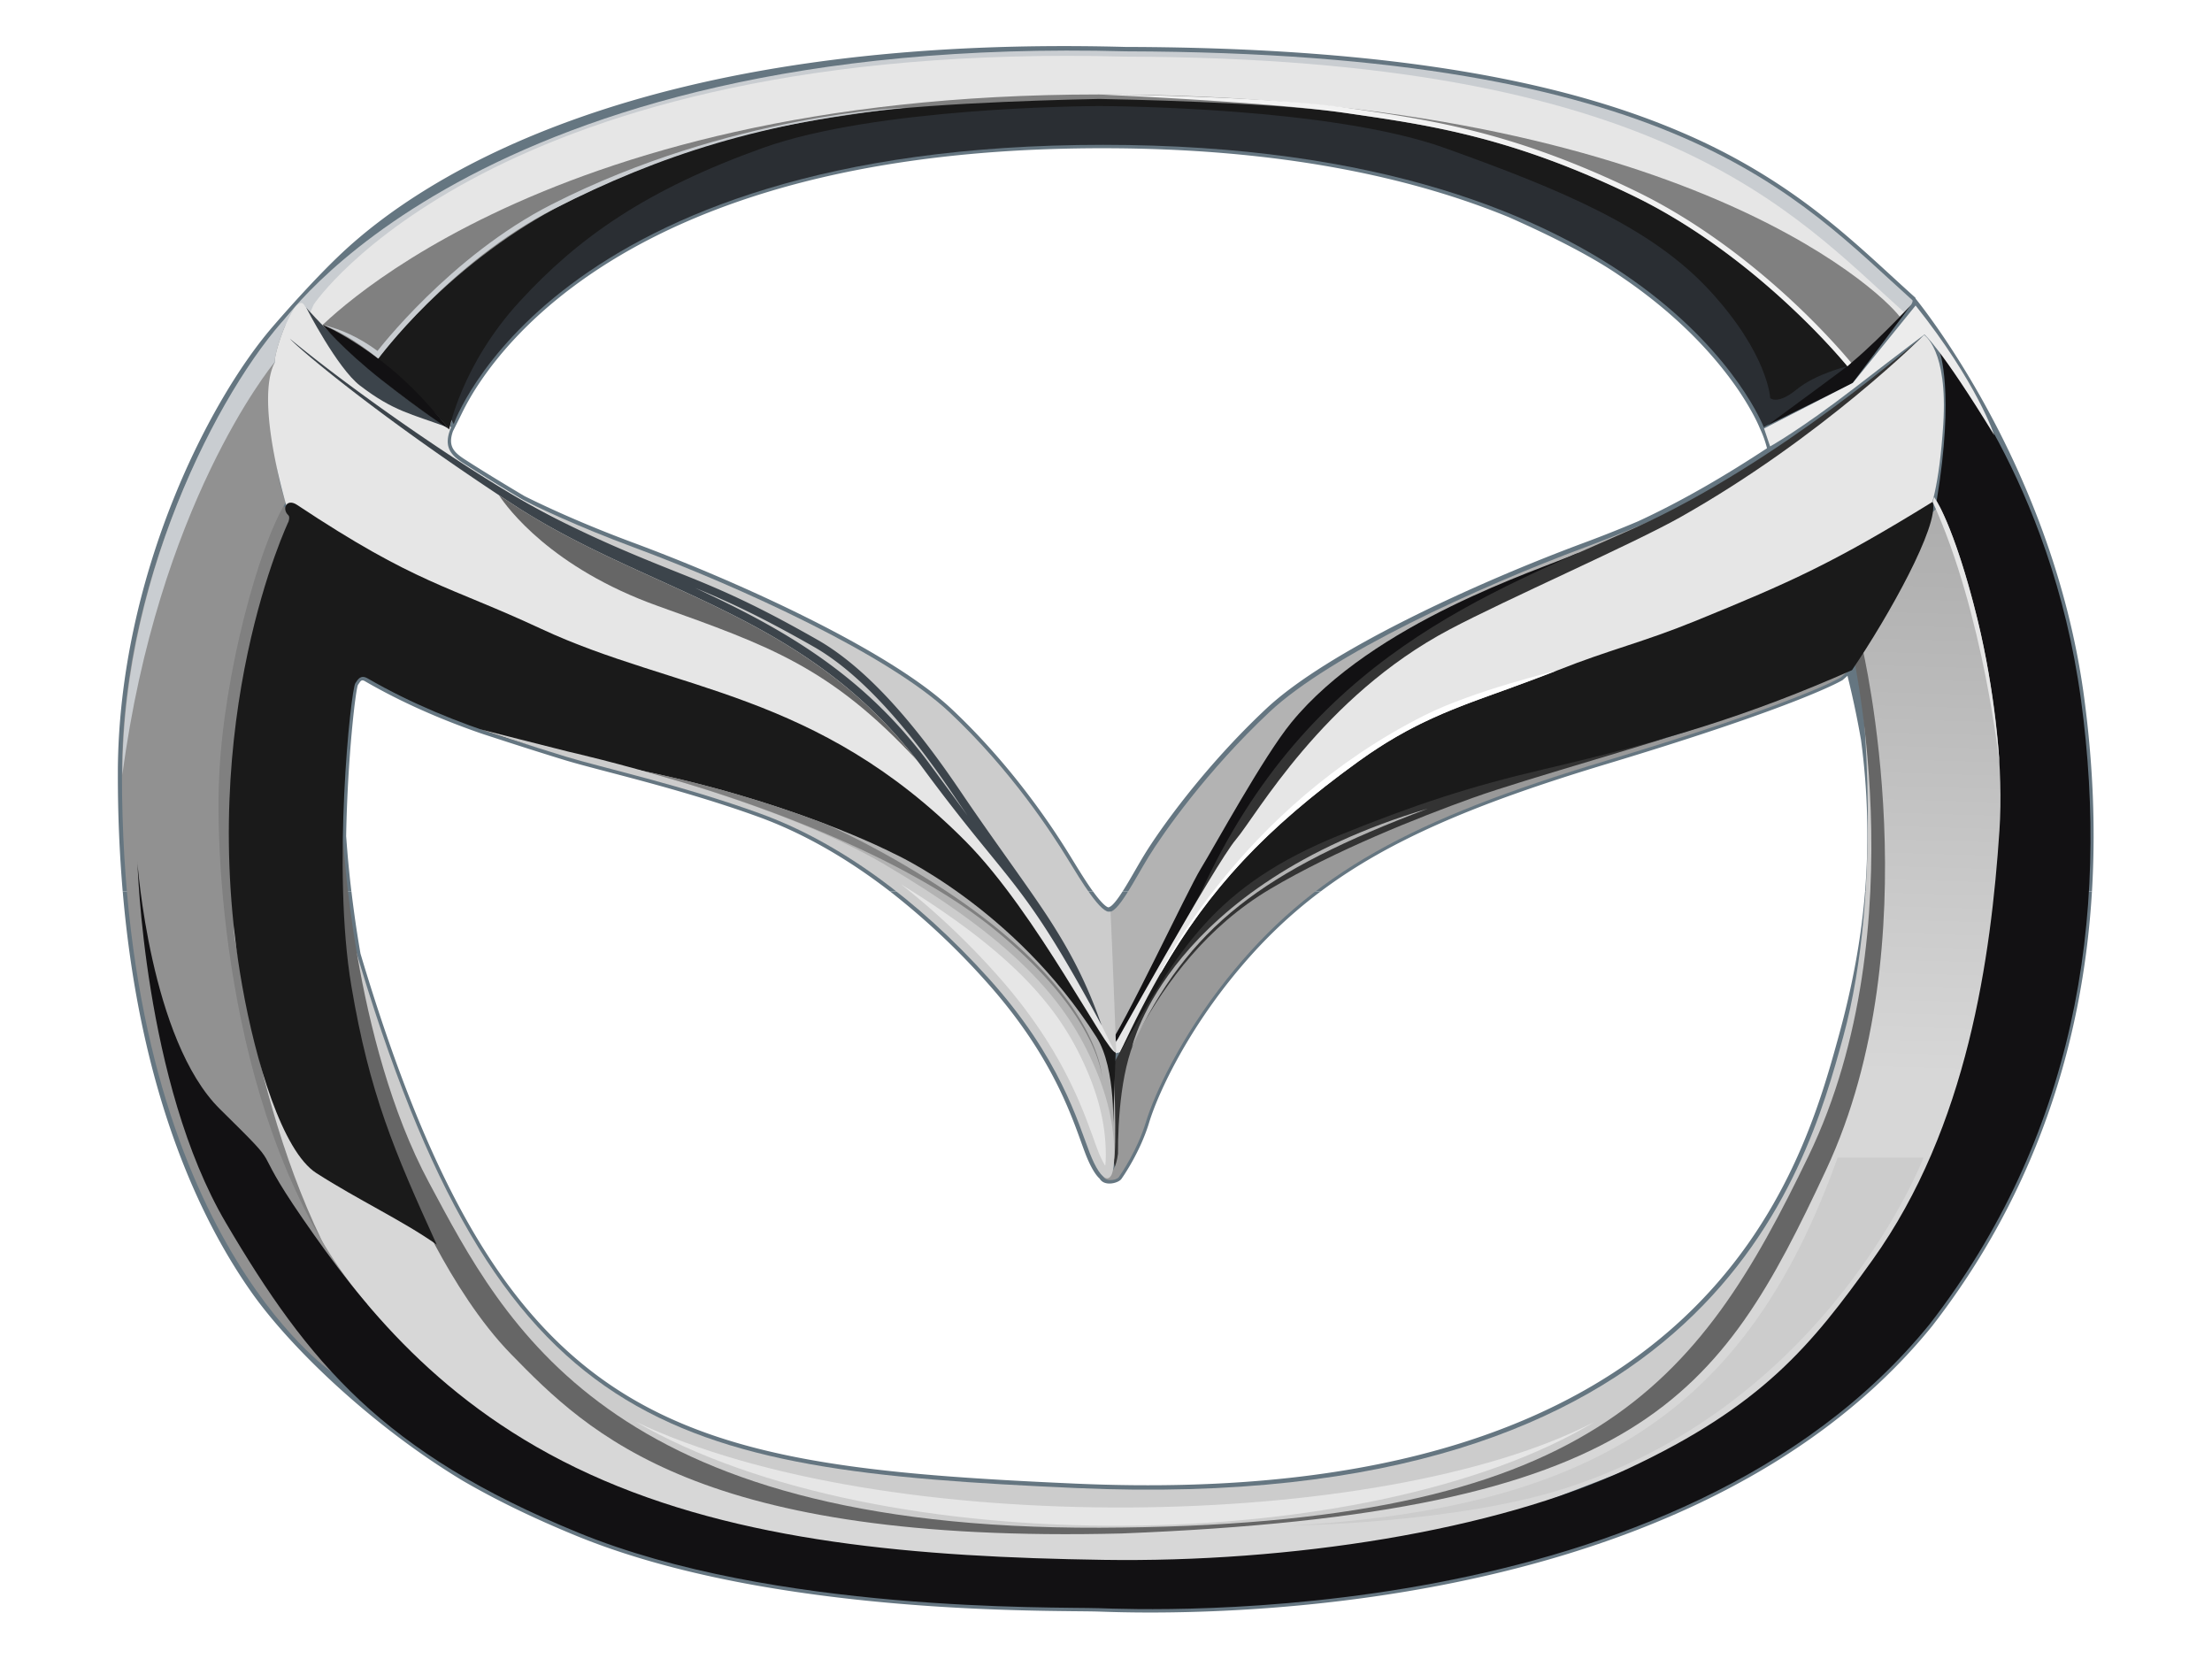 <?xml version="1.0" encoding="UTF-8"?>
<svg width="120" height="90" clip-rule="evenodd" fill-rule="evenodd" version="1.1" xmlns="http://www.w3.org/2000/svg">
 <linearGradient id="a" x2="1" gradientTransform="matrix(-2.739,111.58,-111.58,-2.739,262.8,82.8)" gradientUnits="userSpaceOnUse">
  <stop stop-color="#999" offset="0"/>
  <stop stop-color="#d7d7d7" offset="1"/>
 </linearGradient>
 <radialGradient id="b" cx="0" cy="0" r="1" gradientTransform="matrix(55.097,-41.179,-25.43,-34.025,11.902,111.47)" gradientUnits="userSpaceOnUse">
  <stop stop-color="#fff" offset="0"/>
  <stop stop-color="#919191" offset="1"/>
 </radialGradient>
 <g transform="matrix(1.214 0 0 1.214 6.394 2.5)">
  <path d="m36.245 32.067c-2.604-3.525-5.704-5.503-8.896-7.092a64.167 64.167 0 0 0-1.56-0.748c1.513 0.595 2.974 1.275 5.31 2.606 2.561 1.462 4.863 4.579 6.318 6.734 0.18 0.267 0.364 0.535 0.548 0.801-0.567-0.735-1.135-1.51-1.72-2.3" fill="#43565c"/>
  <path d="m10.437 37.774c0.095 0.795 0.225 1.743 0.406 2.785 6.367 21.295 13.775 22.876 31.982 23.681 14.142 0.625 22.239-2.885 27.007-7.28 4.772-4.398 6.238-9.708 7.074-12.749 0.6-2.185 0.997-4.295 1.172-6.437h10.138c-0.411 6.877-2.573 13.534-7.143 19.427-5.65 6.958-14.484 10.16-22.128 11.615-7.648 1.455-14.14 1.172-15.135 1.14s-4.632 0.02-9.112-0.368c-4.482-0.39-9.822-1.218-14.213-3.017-1.934-0.793-3.605-1.607-5.076-2.463-3.976-2.395-7.653-5.88-9.451-8.437-2.257-3.211-4.966-8.835-5.741-17.896h10.22zm33.138 0c0.31 0.43 0.553 0.68 0.685 0.714 0.078-0.014 0.168-0.079 0.302-0.24 0.104-0.124 0.217-0.286 0.337-0.474h8.853c-1.528 1.145-2.852 2.455-4.097 4.023-2.035 2.563-3.2 5.084-3.572 6.311-0.387 1.279-1.124 2.356-1.238 2.516-0.136 0.19-0.76 0.352-0.969-0.012-0.215-0.192-0.434-0.588-0.635-1.106-0.261-0.676-0.588-1.734-1.248-3.065-0.657-1.323-1.645-2.921-3.234-4.684a32.672 32.672 0 0 0-4.255-3.983h9.071" fill="#657681"/>
  <path d="m0.216 37.774a61.48 61.48 0 0 1-0.216-5.238v-0.228c0.07-8.592 4.015-16.383 6.89-19.736 0.396-0.461 1.846-2.125 3.099-3.304 3.6-3.39 13.338-9.818 35.04-9.23 12.342 0.028 19.859 1.65 24.945 3.857a27.481 27.481 0 0 1 6.096 3.616c1.615 1.26 2.92 2.535 4.217 3.698l0.035 0.031 0.015 0.045c8e-3 0.025 6.143 7.406 7.534 17.853 0.385 2.891 0.516 5.782 0.345 8.635l-10.138 1e-3a31.862 31.862 0 0 0-0.183-6.772 40.462 40.462 0 0 0-0.605-2.866c0.036-0.024-0.219 0.196-0.219 0.196s-1.8 1.115-10.518 3.742c-5.796 1.746-9.716 3.388-12.8 5.7h-8.854l0.075-0.119c0.299-0.479 0.617-1.064 0.912-1.544 0.65-1.06 2.627-3.874 5.436-6.507 2.742-2.571 9.324-5.599 14.188-7.405a56.37 56.37 0 0 0 2.424-0.963c2.002-0.923 3.983-2.094 5.76-3.265a4.664 4.664 0 0 0-0.32-0.893s-0.085-0.221-0.284-0.594a12.88 12.88 0 0 0-0.996-1.565c-0.948-1.29-2.512-2.995-4.97-4.65-1.142-0.788-2.797-1.662-4.963-2.622-4.313-1.771-10.195-3.082-18.16-3.082-12.338 0-19.554 3.11-23.68 6.204-2.065 1.547-3.36 3.092-4.138 4.247a11.44 11.44 0 0 0-0.81 1.393c-0.16 0.328-0.398 0.8-0.398 0.8-0.234 0.657 0.032 0.937 0.51 1.249 0.97 0.63 2.423 1.496 2.69 1.654 1.178 0.585 2.8 1.316 4.875 2.087 4.864 1.807 11.446 4.834 14.188 7.405 2.813 2.636 4.653 5.504 5.3 6.558 0.294 0.478 0.64 1.051 0.968 1.517l0.068 0.095h-9.071c-1.928-1.49-3.91-2.618-5.888-3.335-3.504-1.27-7.095-2.058-8.672-2.54-0.751-0.23-1.656-0.517-2.398-0.756l-1.207-0.392-0.188-0.064c-1.704-0.595-3.45-1.345-5.097-2.298a0.288 0.288 0 0 0-0.126-0.047l-0.047 0.013a0.288 0.288 0 0 0-0.066 0.067l-0.083 0.122c-0.095 0.142-0.467 3.18-0.53 6.77 7e-3 0 0.056 0.955 0.234 2.46h-10.22" fill="#657681"/>
  <path d="m10.577 40.22c6.423 21.78 13.895 23.404 32.264 24.217 28.352 1.254 32.586-14.07 34.257-20.158 1.846-6.719 0.813-15.505 0.813-15.505l2.879 9.82-5.685 18.459-7.974 5.907-8.49 2.584-13.586 1.55-17.35-1.55-9.82-4.947-4.947-7.088-1.92-6.72s-0.812-4.798-0.442-6.57z" fill="#ccc"/>
  <path d="m77.398 26.484s3.103 12.849-1.848 23.115c-4.952 10.265-9.663 16.537-31.67 16.611s-26.58-9.086-29.98-15.43c-3.4-6.346-3.837-15.432-3.837-15.432l-0.4 10.673 6.3 11.847 5.249 4.803 7.45 3.243 19.938 1.253 8.788-1.254 9.374-2.36 8.937-7.46 3.54-12.774-0.363-14.169c-0.55-2.175-1.042-3.064-1.477-2.666z" fill="#666"/>
  <path d="m6.163 19.755 2.042 1.338s-0.32 14.865-0.384 15.116 0 8.29 0 8.29l2.614 10.2-1.147 0.958-5.547-14.667 0.575-12.114 1.147-7.59 0.7-1.53z" fill="#808080"/>
  <path transform="matrix(.333 0 0 .333 -49.135 -19.989)" d="m381.63 140.67s9.455 39.584-4.847 70.173c-14.302 30.59-24.61 46.031-94.541 48.783-56.723 1.422-71.47-13.346-81.953-24.093-8.293-8.502-14.063-22.725-14.063-22.725s-25.6-47.369-22.887-32.426c3.555 19.58 9.23 47.636 31.28 65.245 13.507 10.787 40.748 17.435 40.748 17.435l42.665 3.376 38.175-2.263 60.382-23.28 25.821-56.451c-1.203-26.237-3.732-47.942-7.587-65.112l-8.422 7.27-4.772 14.068z" fill="url(#a)"/>
  <path transform="matrix(.333 0 0 .333 -49.135 -19.989)" d="m168.54 102.37s-1.113 11.903 1.549 18.892c-3.596 5.76-8.333 23.015-8.948 36.875-0.614 13.862 1.976 50.034 19.843 70.68-2.982 5.644-4.759 9.12-4.759 9.12s-28.125-19.092-28.125-80.21c0-29.477 15.879-55.965 24.301-62.954-2.573 3.597-3.86 7.596-3.86 7.596z" fill="url(#b)"/>
  <path d="m0.876 36.468s0.27 9.866 3.956 16.125c3.688 6.258 7.015 10.26 15.747 13.839 8.731 3.579 21.276 3.31 23.263 3.373s25.898 1.133 37.119-12.69c6.43-8.29 8.101-18.11 6.761-27.93s-6.321-15.558-6.321-15.558 0.693 1.78-0.126 6.7c1.214 2.113 3.183 9.127 2.806 14.738-0.378 5.612-1.408 13.223-5.674 19.182-2.743 3.831-4.919 6.51-10.908 9.317-5.99 2.805-15.162 4.208-23.453 4.082-8.29-0.126-16.267-0.773-22.965-3.83-6.7-3.058-10.261-7.707-12.815-11.412-2.553-3.705-0.584-1.827-3.704-4.902s-3.688-11.032-3.688-11.032" fill="#121113"/>
  <path d="m7.206 12.538s8.65-13.094 37.844-12.303c24.662 0.057 29.97 6.483 35.147 11.126 0.112 0.34-2.05 2.093-2.05 2.093l-3.55 1.332-10.168-7.98-18.063-3.939s-16.998 2.013-17.704 1.926-11.842 6.133-11.842 6.133l-2.082 6.384-6.596-4.98-0.935 0.208" fill="#c9cdd1"/>
  <path d="m8.755 11.544s7.915-11.84 36.269-11.072c23.951 0.055 29.77 6.912 34.796 11.422-1.604 1.37-3.292 1.178-3.292 1.178l-2.81 1.532-9.875-7.752-17.542-3.824s-16.508 1.954-17.194 1.87-11.501 5.957-11.501 5.957l-5.737 3.566-3.465-2.088z" fill="#e6e6e6"/>
  <path d="m8.755 12.859s9.555-10.697 35.07-10.697 34.835 8.638 35.811 9.942c-1.109 1.426-3.111 2.947-3.111 2.947-6.535-4.107-12.673-7.351-18.411-9.732l-15.431-2.28s-18.236 4.209-18.587 4.209-9.82 6.663-9.82 6.663-0.774 1.303-1.494 1.142c-1.962-1.59-4.03-2.194-4.03-2.194z" fill="#808080"/>
  <path d="m73.55 17.033s-4.785-12.62-29.522-12.62-29.019 12.479-29.019 12.479l-1.183-2.072 4.209-5.758 11.149-5.098 7.744-1.184 7.393-0.366 9.478 0.516 7.463 1.59 10.3 5.21 5.58 4.422 0.398 0.448-3.99 2.433" fill="#2a2e33"/>
  <path d="m72.85 18.985s-2.387 1.592-7.253 3.4-11.416 4.825-14.129 7.368c-2.796 2.62-4.762 5.422-5.406 6.471-0.645 1.05-1.405 2.604-1.81 2.452-0.05 0.897-0.253 6.255-0.253 6.255l0.303 0.203 2.553-4.411 8.468-9.214 3.854-4.107 13.131-6.269 0.543-2.148z" fill="#b3b3b3"/>
  <path d="m65.112 22.706c-1.58 0.693-8.997 3.03-12.67 7.517-1.252 1.53-3.448 5.558-4.048 6.533s-3.501 7.185-4.208 8.042 3.77-3.62 3.77-3.62 12.143-10.794 12.41-10.955c0.268-0.16 4.583-4.048 4.583-4.048s1.403-4.013 0.163-3.47" fill="#121113"/>
  <path d="m80.606 13.015s-6.36 5.612-12.839 8.525-14.56 5.699-19.397 16.342c-3.68 6.491 5.744-5.826 5.744-5.826l4.958-3.555 11.5-5.13 5.88-3.77 4.154-6.585z" fill="#333"/>
  <path d="m80.713 12.908s-4.526 4.557-10.901 8.15c-2.11 1.188-7.72 3.645-10.302 5.011-5.69 3.01-8.63 8.31-9.552 9.392-0.92 1.082-5.664 9.606-5.664 9.606l2.045-0.44 7.881-10.407 6.415-3.888 14.627-4.583 4.798-3.995s1.162 0.59 1.51-4.85c0.214-3.352-0.857-3.995-0.857-3.995z" fill="#e6e6e6"/>
  <path d="m69.953 30.788-9.688 3.113-5.437 2.235-6.882 5.13s-1.622 2.893-1.753 3.507c-0.132 0.614-1.14 3.945-1.14 3.945l-0.132 1.096-0.35 0.439-0.308-1.973 0.173-2.692 1.344-2.486 1.552-2.67 2.893-3.112 3.989-2.367 6.751-2.104 5.612-1.447 3.375-0.614z" fill="#333"/>
  <path d="m76.992 28.213s-1.782 1.1-10.464 3.716-13.194 5.007-16.986 9.782c-2.047 2.578-3.223 5.118-3.602 6.37-0.379 1.25-1.103 2.31-1.213 2.464-0.114 0.159-0.698 0.227-0.706-0.115-3e-3 -0.117 0.501 0.32 0.672-0.935-5e-3 -1.456 0.128-4.032 0.982-5.547 1.175-2.086 2.957-4.588 5.839-6.294 2.88-1.706 6.596-3.185 9.023-4.057 2.426-0.872 8.492-2.54 11.109-3.488s5.914-2.389 5.914-2.389l-0.569 0.494z" fill="#999"/>
  <path d="m44.507 45.386s0.141 3.998 0 4.42c-0.14 0.422-0.84-0.211-0.84-0.211l-2.84-6.627-3.998-4.138-6.068-3.791-2.665-1.051-4.279-1.333-1.755-0.527-0.351-1.016 8.944 2.177 6.698 3.505 3.438 3.228 2.56 3.505 1.156 1.86z" fill="#b3b3b3"/>
  <path d="m15.76 18.985s2.389 1.592 7.254 3.4 11.417 4.825 14.13 7.368c2.796 2.62 4.626 5.473 5.27 6.522s1.542 2.553 1.946 2.401c0.05 0.897 0.253 6.255 0.253 6.255l-0.304 0.203-2.552-4.411-8.468-9.214-3.855-4.107-13.13-6.269z" fill="#ccc"/>
  <path d="m43.441 43.63-3.47-4.332-6.303-5.409-20.024-7.812-6.104-5.517s-1.426-4.678-0.533-6.415c-0.032-0.545 0.985-3.38 1.363-2.497 1.034 1.051 2.279 2.612 6.523 5.383-0.366 0.861-0.024 1.238 0.525 1.595a98.415 98.415 0 0 0 2.738 1.684l3.574 1.972 6.96 3.508 3.685 2.323 3.603 3.796 2.696 3.329 2.916 3.795 2.985 5.957-1.134-1.359z" fill="#e6e6e6"/>
  <path d="m14.248 53.558c-1.544-1.084-3.484-1.982-5.377-3.195-1.521-0.975-2.719-5.012-3.314-8.369-2.12-11.958 2.07-20.748 2.07-20.748s0.072-0.207-8e-3 -0.28c-0.305-0.28-0.086-0.78 0.392-0.462 5.35 3.554 6.72 3.585 10.911 5.54 6.001 2.798 12.292 2.772 18.967 9.499 3.177 3.202 6.334 9.506 6.7 9.427-0.026 0.628-0.121 3.593-0.121 3.593s0.17-2.852-0.74-4.283c-3.687-5.8-9.09-8.215-9.09-8.215s-4.653-2.422-11.945-3.825c-3.144-0.605-7.621-1.721-11.524-3.98-0.323-0.188-0.443 0.04-0.556 0.21-0.212 0.318-1.053 8.355-0.18 13.523 0.808 4.799 1.918 7.395 3.816 11.565z" fill="#1a1a1a"/>
  <path d="m8.412 11.68s2.344 2.777 6.348 5.366c-1.675-0.621-2.424-0.718-3.937-1.872-1.016-0.775-2.411-3.493-2.411-3.493" fill="#3c444b"/>
  <path d="m80.14 11.559s-1.86 2.003-3.106 2.935c-1.246 0.933-3.336 2.462-3.336 2.462l3.806-1.881 2.636-3.516" fill="#121113"/>
  <path d="m11.45 14.175s3.355-4.647 8.966-7.37c5.61-2.723 9.354-3.305 12.82-3.815 3.327-0.49 10.07-0.617 10.6-0.627h0.034c0.546 0.01 7.674 0.137 11.005 0.627 3.466 0.51 7.237 0.981 12.849 3.704 5.61 2.723 9.563 7.615 9.563 7.615s-1.408 0.33-2.267 1.035c-0.86 0.704-1.183 0.387-1.183 0.387s-0.077-1.945-2.688-4.79c-2.612-2.844-6.648-4.524-11.87-6.393-5.051-1.806-14.769-1.866-15.409-1.868h-0.033c-0.625 2e-3 -9.958 0.063-15.004 1.868-5.224 1.869-8.262 4.015-10.874 6.86-2.611 2.844-3.154 5.727-3.154 5.727s-0.854-1.086-1.714-1.79-1.641-1.17-1.641-1.17z" fill="#1a1a1a"/>
  <path d="m37.958 34.373c-0.548-0.75-1.116-1.523-1.7-2.315-2.606-3.528-5.709-5.506-8.901-7.096a65.488 65.488 0 0 0-1.56-0.749c1.502 0.617 2.963 1.297 5.298 2.628 2.559 1.46 4.86 4.575 6.315 6.73 0.18 0.267 0.364 0.535 0.548 0.801zm-30.272-21.297c0.457 0.506 4.071 3.555 10.02 7.436 6.079 3.965 13.15 4.827 18.27 11.757 3.986 5.398 4.395 4.821 7.986 11.493-0.667-1.904-1.372-3.23-2.274-4.643s-2.536-3.597-3.987-5.747c-1.451-2.149-3.793-5.332-6.433-6.838-2.64-1.505-4.17-2.183-5.895-2.873-1.726-0.69-4.536-1.782-7.255-3.333-2.72-1.552-7.393-4.747-10.432-7.252" fill="#3c444b"/>
  <path d="m44.754 45.037c2.689-5.822 5.284-9.166 10.673-13.065 3.119-2.256 5.37-2.672 8.928-4.084 2.358-0.936 3.774-1.235 6.123-2.192 4.293-1.748 6.205-2.608 10.621-5.332 0.307 1.04-1.976 5.126-3.607 7.524-4.588 2.021-8.282 3.143-13.777 4.43-3.297 0.771-5.722 1.568-9.071 2.922-5.611 2.268-7.235 5.061-9.89 9.797z" fill="#1a1a1a"/>
  <path d="m43.255 44.773c0.87 1.721 1.271 3.245 1.271 4.779s-0.57 1.271-1.096-0.088-1.315-4.252-4.515-7.803-6.707-6.094-10.214-7.366c-3.507-1.27-7.102-2.06-8.68-2.542s-3.833-1.223-3.833-1.223l3.964 1.004s8.987 2.016 14.116 5.04c5.13 3.026 7.61 5.48 8.987 8.2z" fill="#ccc"/>
  <path d="m7.006 14.125c-0.196 0.237-5.209 6.428-6.804 18.435 0-9.294 4.755-17.911 7.644-20.782-0.405 0.603-0.843 1.95-0.84 2.347" fill="#c9cdd1"/>
  <path d="m14.788 17.11s-1.267-1.669-2.853-2.912c-1.585-1.244-2.793-1.75-2.793-1.75s0.877 1.078 2.664 2.486c1.786 1.409 2.982 2.175 2.982 2.175" fill="#121113"/>
  <path d="m9.148 12.459s1.012 0.31 2.492 1.507c0 0 3.177-4.31 7.877-6.703s9.344-3.885 15.718-4.515c0 0-7.865 0.266-15.853 4.329-4.53 2.303-7.778 6.545-7.778 6.545-0.792-0.583-1.61-0.97-2.456-1.164" fill="#c9cdd1"/>
  <path d="m81.16 20.151s0.864 1.128 1.938 5.463c0.815 3.295 0.992 6.532 0.992 6.532s-0.692-6.737-2.991-11.775z" fill="#e6e6e6"/>
  <path d="m43.874 2.164c0.578-0.014 7.698 0.101 11.039 0.593 1.74 0.256 3.556 0.503 5.642 1.027 2.09 0.525 4.451 1.328 7.275 2.698 2.834 1.375 5.244 3.295 6.943 4.868a33.603 33.603 0 0 1 2.048 2.07c0.25 0.275 0.475 0.537 0.637 0.73l-0.169 0.16s-3.951-4.892-9.563-7.615c-5.61-2.722-9.383-3.193-12.848-3.704-3.331-0.49-11.004-0.827-11.004-0.827z" fill="#f2f2f2"/>
  <path d="m23.14 61.474c11.081 5.264 33.33 4.952 42.858 0-10.017 6.04-31.899 6.352-42.858 0z" fill="#e6e6e6"/>
  <path d="m76.849 49.674h3.841s-4.203 10.949-15.968 14.759c-4.923 1.595-12.297 1.682-12.297 1.682 13.454-0.79 20.372-5.09 24.424-16.441z" fill="#ccc"/>
  <path d="m46.56 41.462s3.516-7.388 11.85-11.565c2.194-1.1 5.867-1.981 5.867-1.981l-2.138 0.803c-2.393 0.86-4.29 1.503-6.712 3.255-4.158 3.008-6.652 5.685-8.81 9.425z" fill="#fff"/>
  <path d="m45.32 44.72s1.62-7.197 13.212-10.643c-7.39 2.794-10.68 5.234-13.212 10.643z" fill="#b3b3b3"/>
  <path d="m44.12 50.034a4.288 4.288 0 0 1-0.335-0.706c-0.265-0.686-0.598-1.76-1.269-3.111-0.677-1.366-1.693-3.006-3.318-4.81a33.38 33.38 0 0 0-4.198-3.947c4.475 2.754 6.672 5.024 7.918 7.486 0.85 1.68 1.23 3.145 1.23 4.608 0 0.204-0.01 0.362-0.027 0.48z" fill="#e6e6e6"/>
  <path d="m73.564 17.09 0.269 0.8s1.338-0.739 3.744-2.593c2.407-1.856 3.151-2.407 3.151-2.407s0.69 0.53 3.124 4.503c0 0-0.758-2.338-3.517-5.8l-2.8 3.455-3.972 2.041z" fill="#ececec"/>
  <path d="m35.706 31.914c-3.876-4.17-6.61-5.116-11.574-6.893-4.766-1.706-6.73-4.387-7.103-4.953 0.221 0.147 0.447 0.295 0.676 0.444 5.972 3.897 12.905 4.796 18 11.402z" fill="#666"/>
  <path d="m23.48 32.39s0.8 0.176 1.057 0.236a52.885 52.885 0 0 1 7.074 2.132c1.48 0.67 3.139 1.549 4.94 2.7 7.39 4.72 7.431 8.658 7.431 8.658s-0.105-2.711-4.615-6.48c-4.545-3.797-12.268-6.204-14.552-6.858-0.419-0.12-1.336-0.387-1.336-0.387z" fill="#808080"/>
 </g>
</svg>
